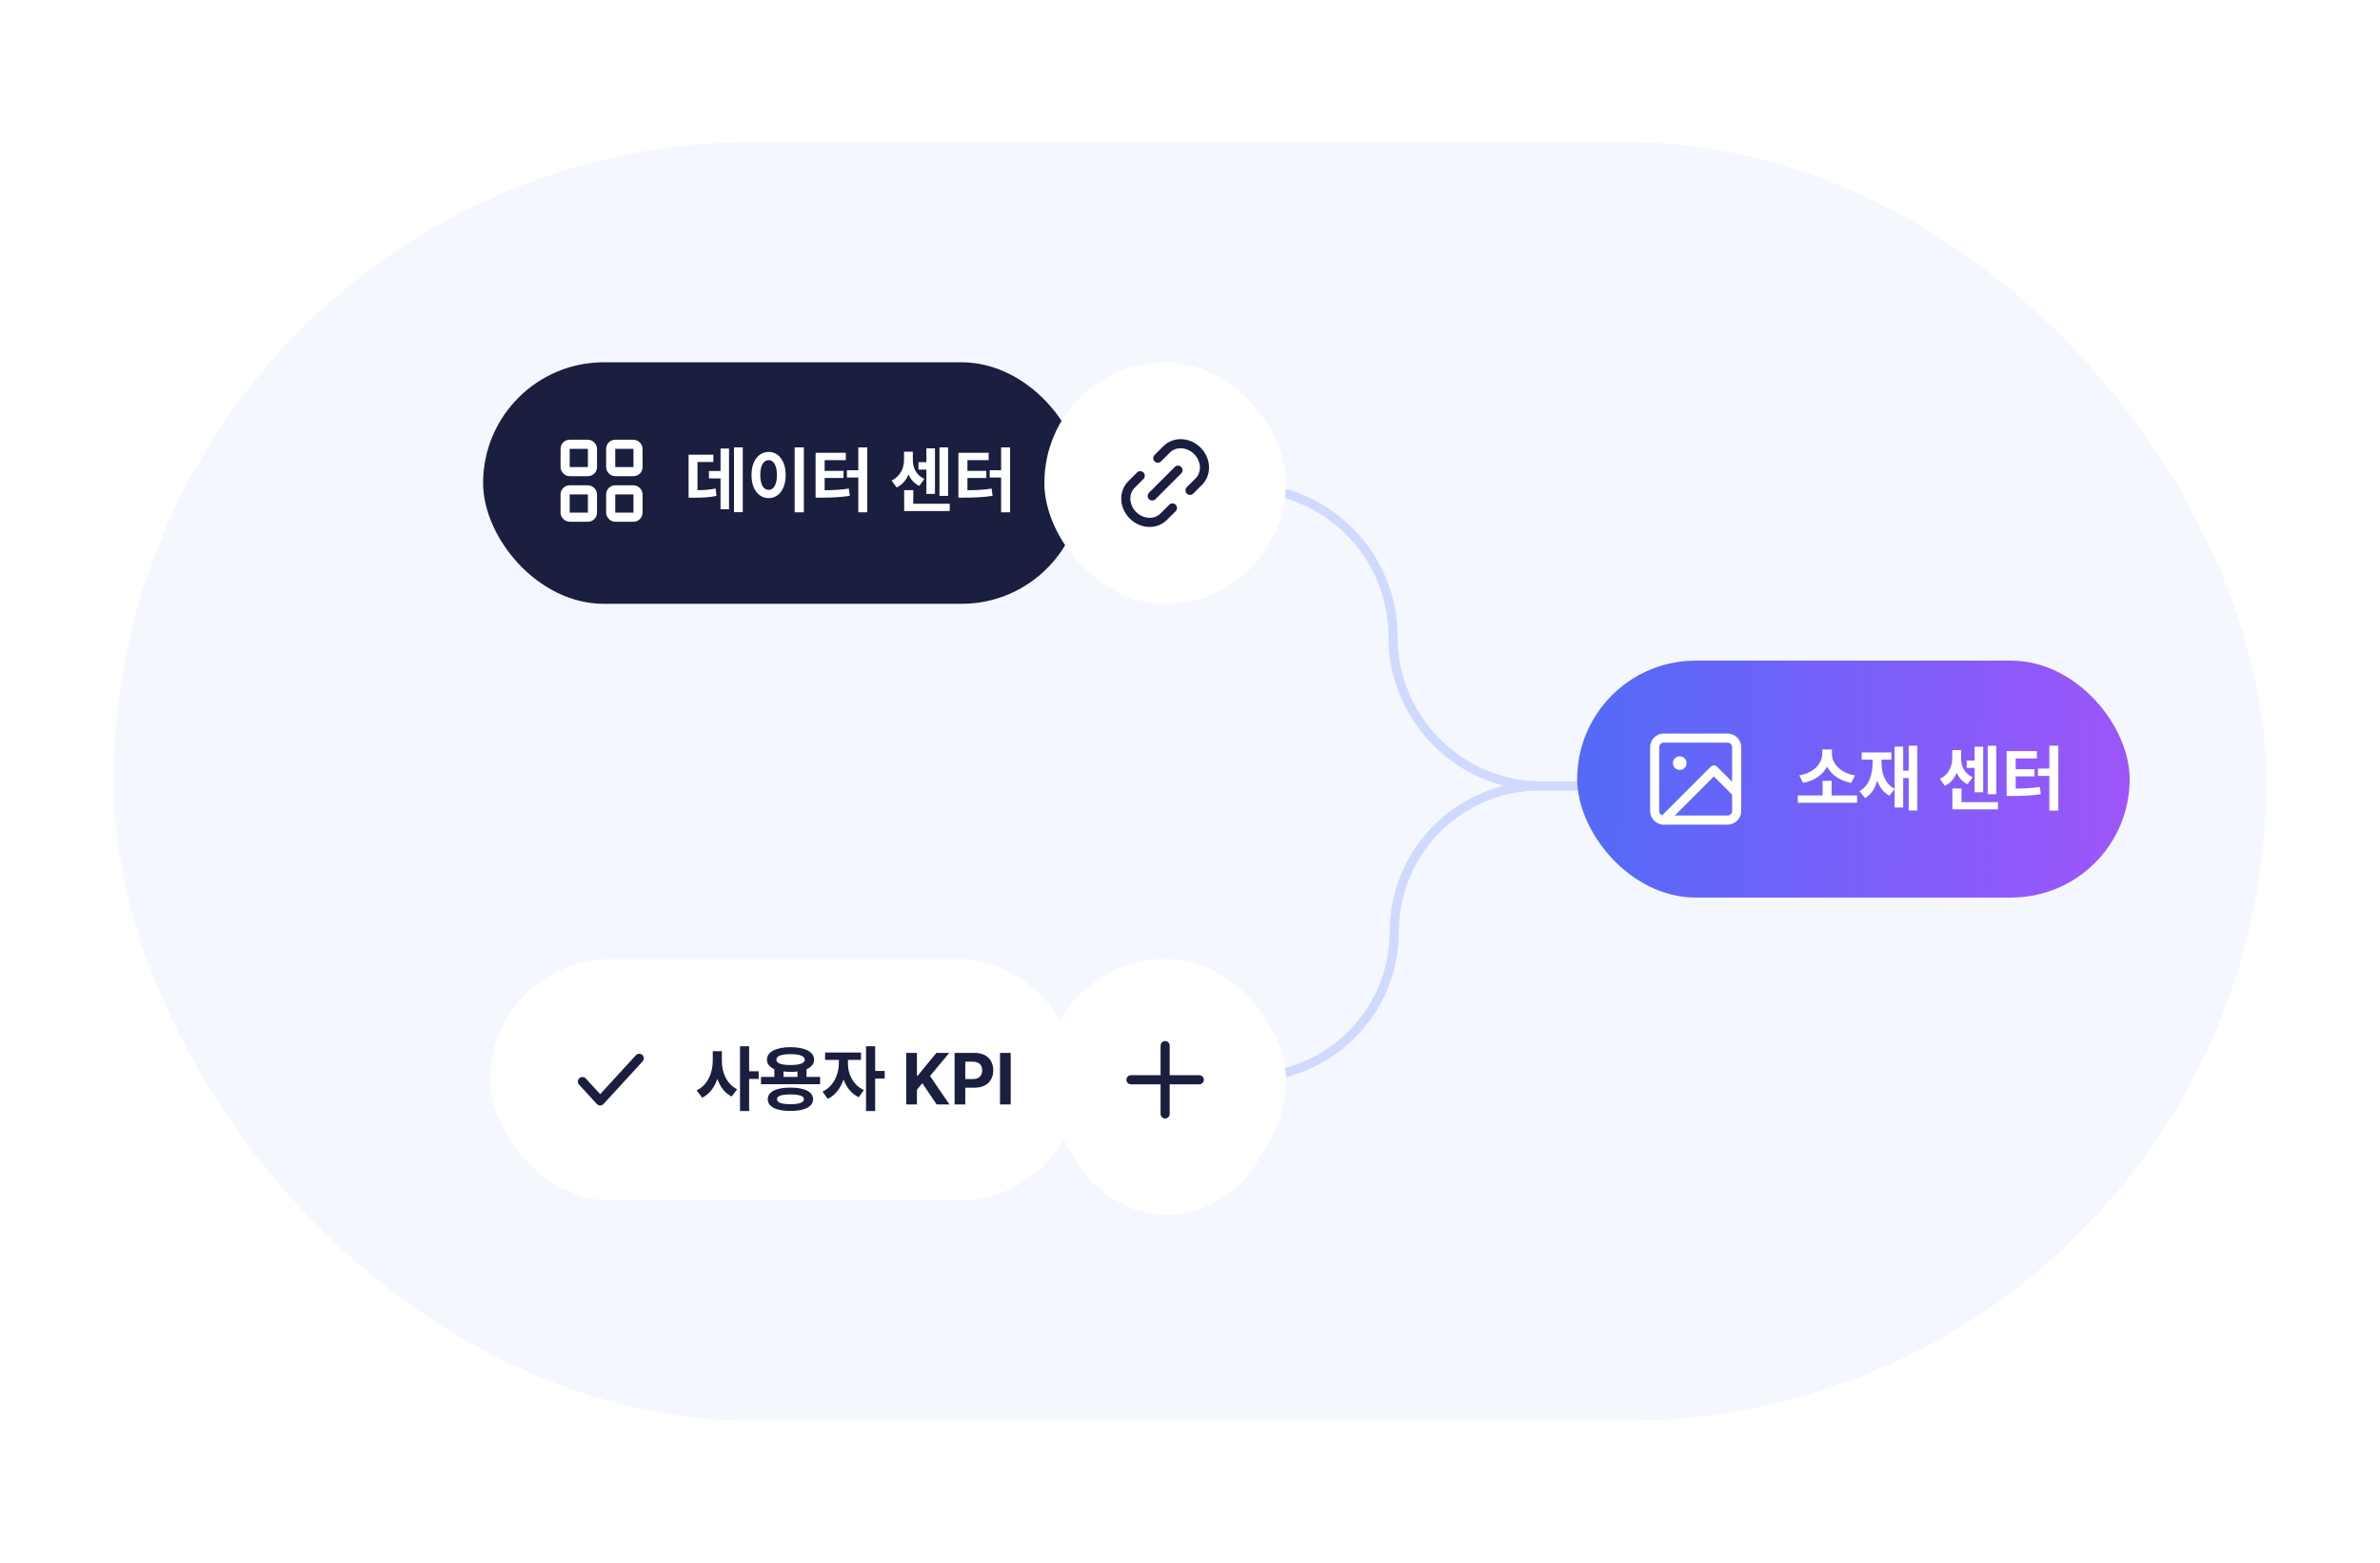 <svg width="335" height="220" viewBox="0 0 335 220" fill="none" xmlns="http://www.w3.org/2000/svg">
<rect opacity="0.2" x="16" y="20" width="303" height="180" rx="90" fill="#CDD8FF"/>
<path fill-rule="evenodd" clip-rule="evenodd" d="M175.079 69.288C186.321 69.288 195.435 78.402 195.435 89.644C195.435 99.737 202.342 108.216 211.688 110.612C202.459 112.883 195.614 121.214 195.614 131.144C195.614 142.11 186.724 151 175.758 151H163V152.288H175.758C187.435 152.288 196.902 142.822 196.902 131.144C196.902 120.178 205.792 111.288 216.758 111.288L217.079 111.288H219V111.288L230.346 111.288L230.346 110L217.027 110C205.808 109.972 196.723 100.869 196.723 89.644C196.723 77.69 187.033 68 175.079 68H137V69.288L175.079 69.288Z" fill="#D0DAFF"/>
<rect x="68" y="51" width="84.35" height="34" rx="17" fill="#1A1F3F"/>
<rect x="79.544" y="62.544" width="3.848" height="3.848" rx="0.641" stroke="white" stroke-width="1.283"/>
<rect x="79.544" y="68.958" width="3.848" height="3.848" rx="0.641" stroke="white" stroke-width="1.283"/>
<rect x="85.957" y="62.544" width="3.848" height="3.848" rx="0.641" stroke="white" stroke-width="1.283"/>
<rect x="85.957" y="68.958" width="3.848" height="3.848" rx="0.641" stroke="white" stroke-width="1.283"/>
<path d="M104.548 62.978V72.097H103.316V62.978H104.548ZM102.614 63.138V71.686H101.422V67.347H99.788V66.305H101.422V63.138H102.614ZM100.41 64.01V65.032H98.175V69.001C99.152 68.996 99.888 68.945 100.74 68.77L100.84 69.812C99.808 70.023 98.886 70.063 97.554 70.063H96.922V64.01H100.41ZM113.146 62.978V72.117H111.854V62.978H113.146ZM108.196 63.619C109.569 63.619 110.591 64.882 110.591 66.866C110.591 68.87 109.569 70.123 108.196 70.123C106.793 70.123 105.771 68.87 105.781 66.866C105.771 64.882 106.793 63.619 108.196 63.619ZM108.196 64.772C107.484 64.772 107.013 65.513 107.013 66.866C107.013 68.229 107.484 68.96 108.196 68.96C108.887 68.96 109.358 68.229 109.358 66.866C109.358 65.513 108.887 64.772 108.196 64.772ZM122.075 62.978V72.117H120.812V67.227H119.209V66.195H120.812V62.978H122.075ZM119.059 63.739V64.772H116.072V66.285H118.728V67.287H116.072V69.01C117.335 69.001 118.347 68.955 119.48 68.78L119.61 69.802C118.277 70.003 117.085 70.053 115.521 70.053H114.8V63.739H119.059ZM133.449 62.978V69.802H132.236V62.978H133.449ZM131.605 63.118V69.532H130.393V66.104H129.28V65.062H130.393V63.118H131.605ZM133.679 70.915V71.937H127.266V69.001H128.549V70.915H133.679ZM128.489 64.782C128.489 65.834 128.939 66.876 130.112 67.417L129.4 68.399C128.669 68.053 128.178 67.482 127.877 66.786C127.557 67.578 127.01 68.244 126.204 68.62L125.502 67.648C126.745 67.046 127.246 65.864 127.246 64.782V63.589H128.489V64.782ZM142.177 62.978V72.117H140.915V67.227H139.311V66.195H140.915V62.978H142.177ZM139.161 63.739V64.772H136.175V66.285H138.83V67.287H136.175V69.01C137.437 69.001 138.449 68.955 139.582 68.78L139.712 69.802C138.379 70.003 137.187 70.053 135.623 70.053H134.902V63.739H139.161Z" fill="white"/>
<rect x="147" y="51" width="34" height="34" rx="17" fill="white"/>
<path d="M162.97 64.495L164.206 63.259C164.477 62.988 164.804 62.779 165.168 62.642C165.532 62.506 165.926 62.446 166.328 62.465C166.73 62.484 167.132 62.582 167.511 62.754C167.889 62.925 168.237 63.167 168.535 63.465C168.833 63.763 169.075 64.111 169.246 64.489C169.418 64.868 169.516 65.27 169.535 65.672C169.554 66.074 169.494 66.468 169.358 66.832C169.221 67.196 169.012 67.523 168.741 67.794L167.505 69.03M165.031 71.504L163.794 72.741C163.523 73.012 163.197 73.221 162.833 73.357C162.469 73.493 162.074 73.553 161.672 73.534C160.861 73.496 160.067 73.136 159.465 72.535C158.864 71.933 158.504 71.139 158.466 70.328C158.427 69.516 158.712 68.753 159.259 68.206L160.496 66.969" stroke="#1A1F3F" stroke-width="1.283" stroke-linecap="round" stroke-linejoin="round"/>
<path d="M162.186 69.814L165.814 66.186" stroke="#1A1F3F" stroke-width="1.283" stroke-linecap="round" stroke-linejoin="round"/>
<rect x="69" y="135" width="82.958" height="34" rx="17" fill="white"/>
<path d="M89.979 148.979L84.479 154.979L81.979 152.252" stroke="#1A1F3F" stroke-width="1.283" stroke-linecap="round" stroke-linejoin="round"/>
<path d="M101.606 149.346C101.596 150.979 102.298 152.633 103.761 153.334L102.989 154.357C102.012 153.876 101.356 152.974 100.975 151.871C100.579 153.054 99.873 154.021 98.841 154.527L98.049 153.495C99.592 152.783 100.324 151.04 100.324 149.346V147.983H101.606V149.346ZM105.444 147.282V150.799H106.787V151.881H105.444V156.401H104.162V147.282H105.444ZM115.435 151.601V152.623H107.118V151.601H108.992V150.508C108.325 150.213 107.95 149.762 107.95 149.176C107.95 148.073 109.242 147.412 111.277 147.412C113.291 147.412 114.584 148.073 114.594 149.176C114.589 149.767 114.198 150.228 113.521 150.518V151.601H115.435ZM111.267 153.104C113.241 153.104 114.433 153.685 114.443 154.737C114.433 155.81 113.241 156.391 111.267 156.391C109.262 156.391 108.07 155.81 108.07 154.737C108.07 153.685 109.262 153.104 111.267 153.104ZM111.267 154.066C110.004 154.066 109.363 154.286 109.373 154.737C109.363 155.208 110.004 155.439 111.267 155.439C112.499 155.439 113.151 155.208 113.161 154.737C113.151 154.286 112.499 154.066 111.267 154.066ZM111.277 148.394C109.984 148.394 109.272 148.665 109.282 149.176C109.272 149.677 109.984 149.927 111.277 149.927C112.549 149.927 113.271 149.677 113.271 149.176C113.271 148.665 112.549 148.394 111.277 148.394ZM110.285 151.601H112.249V150.839C111.948 150.874 111.622 150.889 111.277 150.889C110.921 150.889 110.59 150.874 110.285 150.829V151.601ZM119.354 149.767C119.344 151.16 120.085 152.763 121.588 153.455L120.877 154.457C119.86 153.991 119.133 153.059 118.732 151.961C118.321 153.169 117.575 154.191 116.518 154.687L115.776 153.675C117.299 152.964 118.061 151.27 118.071 149.767V149.206H116.137V148.164H121.187V149.206H119.354V149.767ZM123.182 147.282V150.759H124.524V151.831H123.182V156.401H121.899V147.282H123.182ZM127.561 155.479V148.224H129.064V151.44H129.164L131.8 148.224H133.614L130.908 151.47L133.644 155.479H131.84L129.826 152.483L129.064 153.405V155.479H127.561ZM134.365 155.479V148.224H137.211C138.865 148.224 139.807 149.236 139.807 150.669C139.807 152.122 138.845 153.114 137.171 153.114H135.868V155.479H134.365ZM135.868 151.901H136.931C137.822 151.901 138.253 151.4 138.253 150.669C138.253 149.947 137.822 149.456 136.931 149.456H135.868V151.901ZM142.262 148.224V155.479H140.759V148.224H142.262Z" fill="#1A1F3F"/>
<g filter="url(#filter0_d_1067_11777)">
<rect x="149" y="137" width="30" height="30" rx="15" fill="white"/>
</g>
<rect x="147" y="135" width="34" height="34" rx="17" fill="white"/>
<path d="M164 147.19V156.81" stroke="#1A1F3F" stroke-width="1.283" stroke-linecap="round" stroke-linejoin="round"/>
<path d="M159.19 152H168.81" stroke="#1A1F3F" stroke-width="1.283" stroke-linecap="round" stroke-linejoin="round"/>
<g clip-path="url(#clip0_1067_11777)">
<rect width="82" height="35" transform="translate(220 92)" fill="url(#paint0_linear_1067_11777)"/>
</g>
<path d="M243.165 103.903H234.186C233.477 103.903 232.903 104.477 232.903 105.186V114.164C232.903 114.873 233.477 115.447 234.186 115.447H243.165C243.873 115.447 244.447 114.873 244.447 114.164V105.186C244.447 104.477 243.873 103.903 243.165 103.903Z" stroke="white" stroke-width="1.283" stroke-linecap="round" stroke-linejoin="round"/>
<path d="M236.431 108.392C236.962 108.392 237.393 107.962 237.393 107.43C237.393 106.899 236.962 106.468 236.431 106.468C235.899 106.468 235.469 106.899 235.469 107.43C235.469 107.962 235.899 108.392 236.431 108.392Z" fill="white"/>
<path d="M244.447 111.599L241.241 108.392L234.186 115.447" stroke="white" stroke-width="1.283" stroke-linecap="round" stroke-linejoin="round"/>
<path d="M261.403 111.983V113.005H253.055V111.983H256.543V109.918H257.815V111.983H261.403ZM257.855 106.15C257.855 107.453 259.028 108.826 261.112 109.147L260.571 110.209C258.968 109.918 257.775 109.061 257.174 107.924C256.573 109.056 255.39 109.923 253.797 110.209L253.256 109.147C255.32 108.826 256.482 107.443 256.492 106.15V105.499H257.855V106.15ZM269.881 104.978V114.097H268.658V109.527H267.886V113.676H266.674V111.061L265.952 112.023C265.106 111.577 264.559 110.82 264.239 109.878C263.933 110.96 263.392 111.837 262.525 112.353L261.733 111.371C263.116 110.59 263.587 108.976 263.587 107.233V106.942H262.044V105.92H266.223V106.942H264.83V107.233C264.83 108.821 265.301 110.334 266.674 111.041V105.108H267.886V108.485H268.658V104.978H269.881ZM280.994 104.978V111.802H279.781V104.978H280.994ZM279.15 105.118V111.532H277.937V108.104H276.825V107.062H277.937V105.118H279.15ZM281.224 112.915V113.937H274.811V111H276.094V112.915H281.224ZM276.033 106.782C276.033 107.834 276.484 108.876 277.657 109.417L276.945 110.399C276.214 110.053 275.723 109.482 275.422 108.786C275.102 109.577 274.555 110.244 273.749 110.62L273.047 109.648C274.29 109.046 274.791 107.864 274.791 106.782V105.589H276.033V106.782ZM289.722 104.978V114.117H288.46V109.227H286.856V108.195H288.46V104.978H289.722ZM286.706 105.739V106.772H283.72V108.285H286.375V109.287H283.72V111.011C284.982 111 285.994 110.955 287.127 110.78L287.257 111.802C285.924 112.003 284.732 112.053 283.168 112.053H282.447V105.739H286.706Z" fill="white"/>
<defs>
<filter id="filter0_d_1067_11777" x="119" y="111" width="90" height="90" filterUnits="userSpaceOnUse" color-interpolation-filters="sRGB">
<feFlood flood-opacity="0" result="BackgroundImageFix"/>
<feColorMatrix in="SourceAlpha" type="matrix" values="0 0 0 0 0 0 0 0 0 0 0 0 0 0 0 0 0 0 127 0" result="hardAlpha"/>
<feOffset dy="4"/>
<feGaussianBlur stdDeviation="15"/>
<feComposite in2="hardAlpha" operator="out"/>
<feColorMatrix type="matrix" values="0 0 0 0 0 0 0 0 0 0 0 0 0 0 0 0 0 0 0.1 0"/>
<feBlend mode="normal" in2="BackgroundImageFix" result="effect1_dropShadow_1067_11777"/>
<feBlend mode="normal" in="SourceGraphic" in2="effect1_dropShadow_1067_11777" result="shape"/>
</filter>
<linearGradient id="paint0_linear_1067_11777" x1="5.19" y1="10.938" x2="79.497" y2="14.021" gradientUnits="userSpaceOnUse">
<stop stop-color="#556AF9"/>
<stop offset="1" stop-color="#9D55F9"/>
</linearGradient>
<clipPath id="clip0_1067_11777">
<rect x="222" y="93" width="77.763" height="33.35" rx="16.675" fill="white"/>
</clipPath>
</defs>
</svg>
